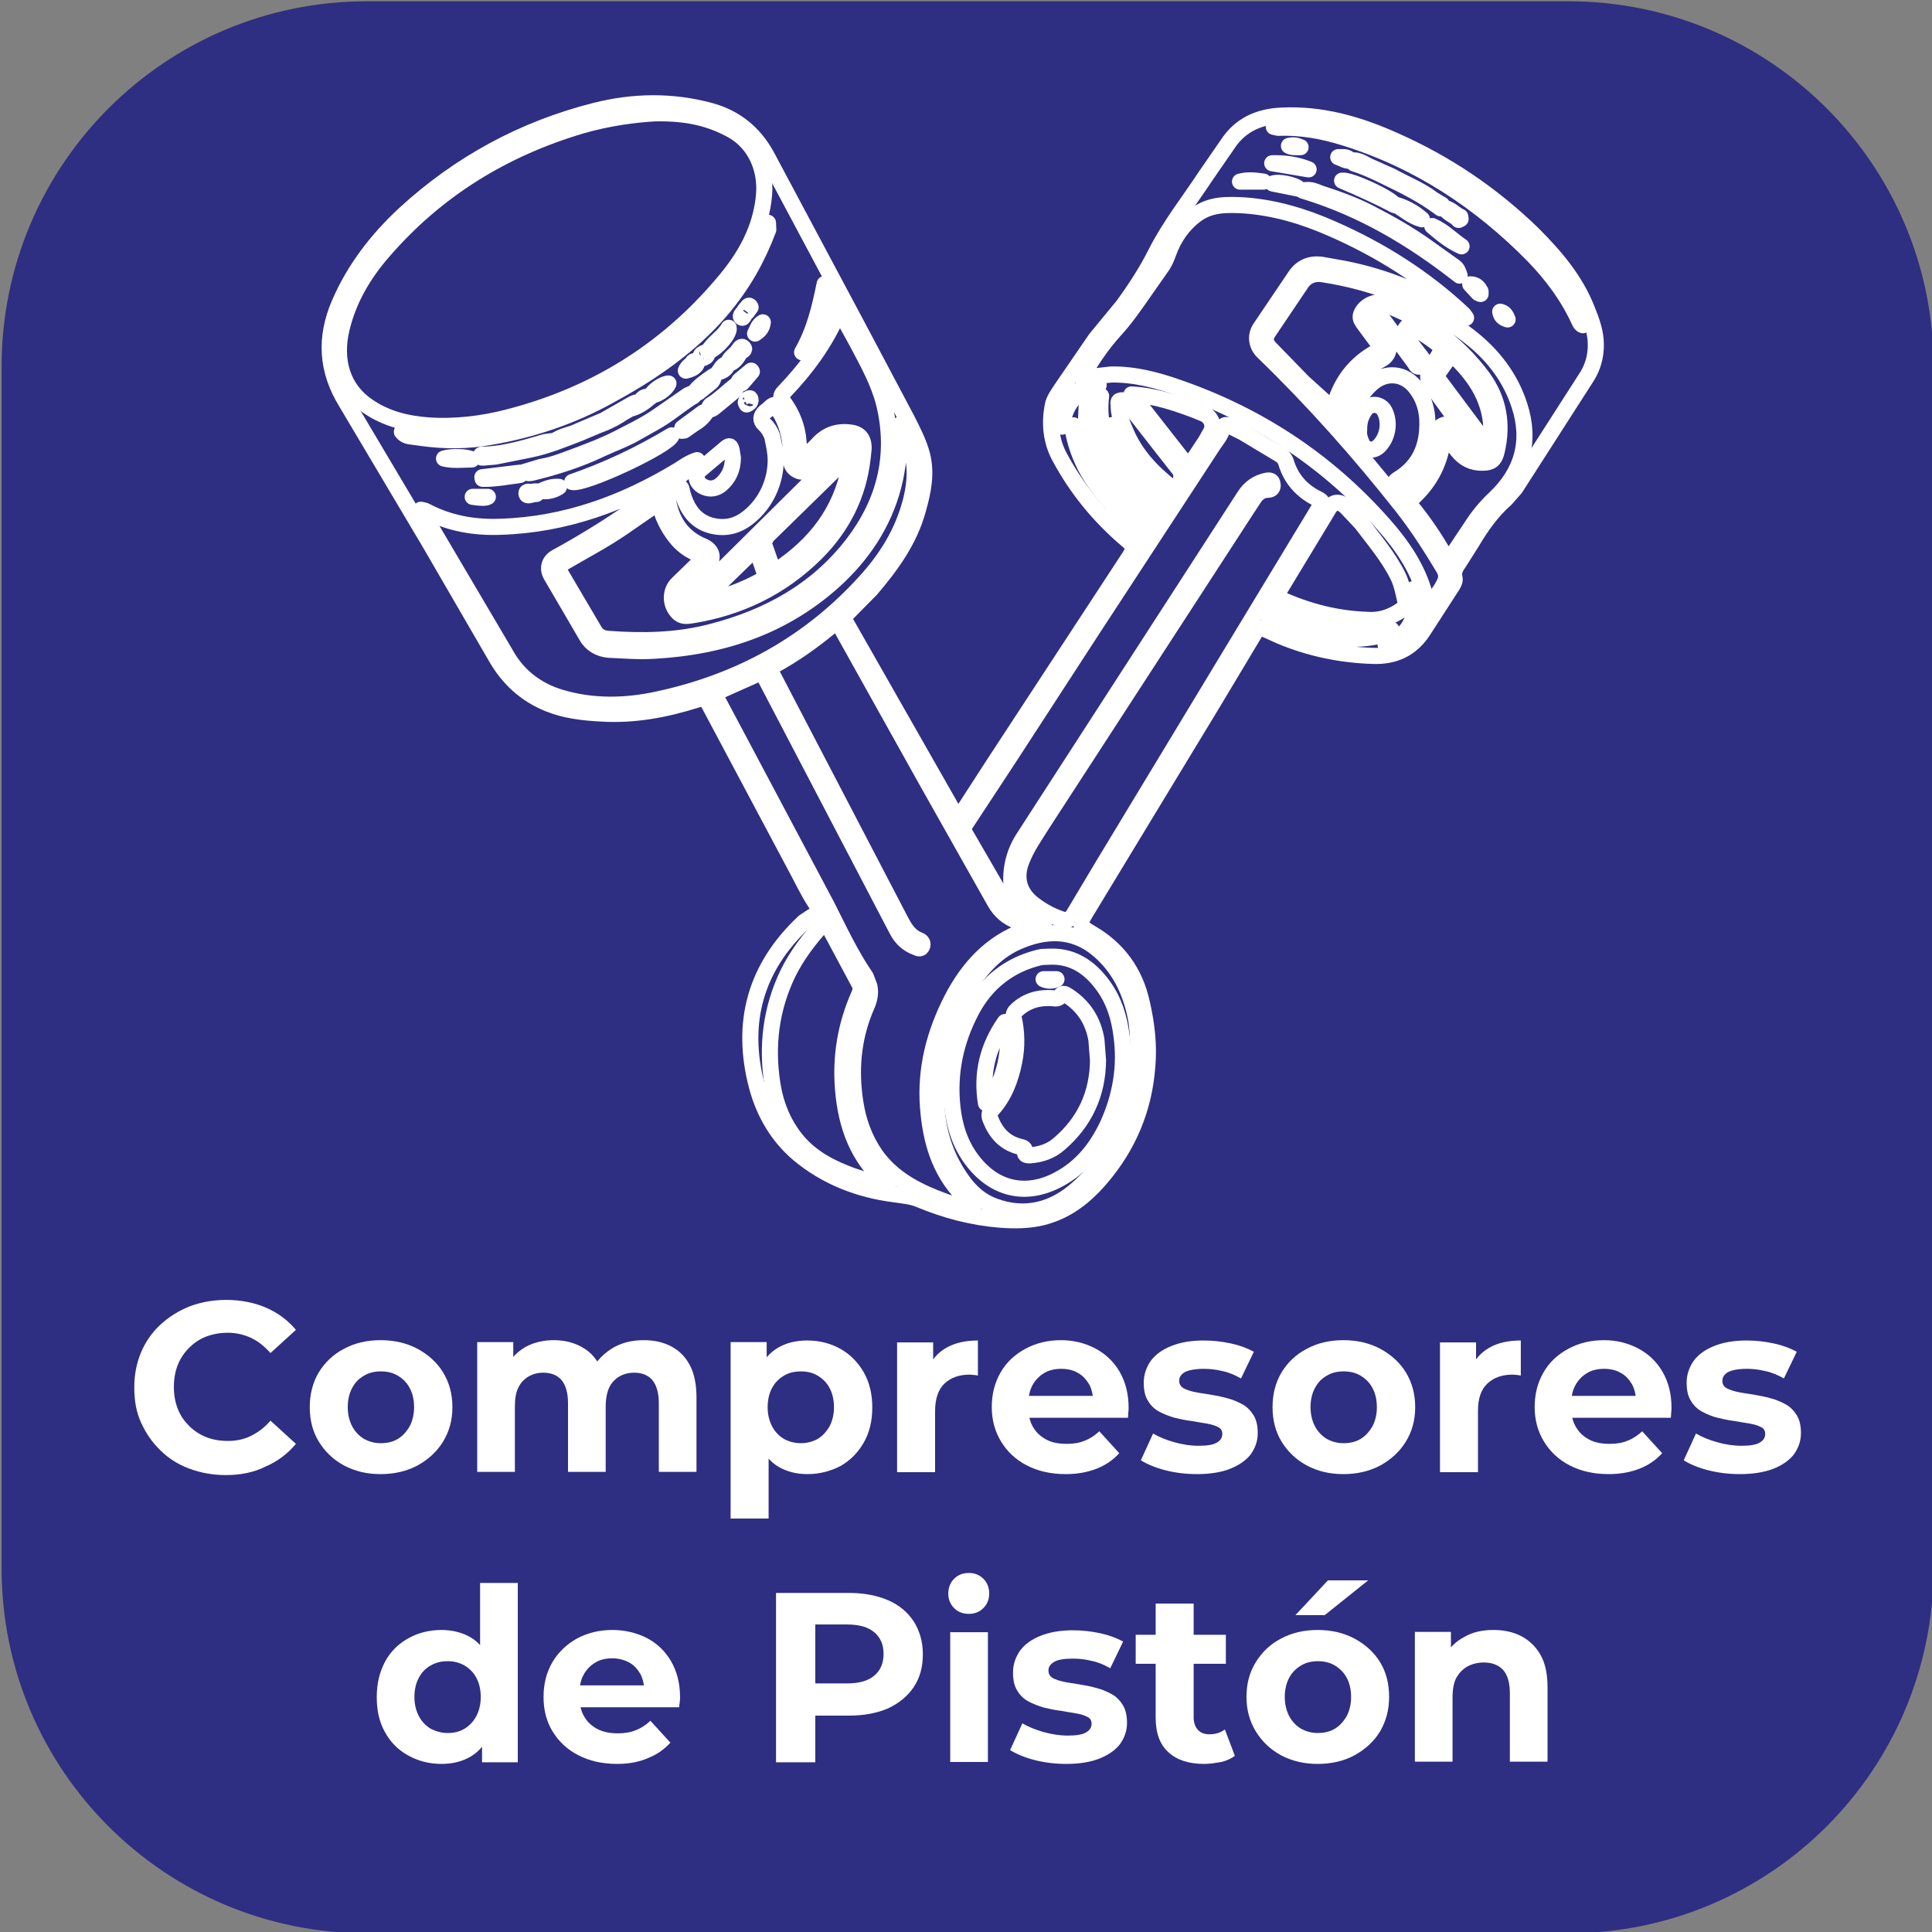 <?xml version="1.0" encoding="utf-8"?>
<!-- Generator: Adobe Illustrator 27.7.0, SVG Export Plug-In . SVG Version: 6.00 Build 0)  -->
<svg version="1.1" id="katman_1" xmlns="http://www.w3.org/2000/svg" xmlns:xlink="http://www.w3.org/1999/xlink" x="0px" y="0px"
	 viewBox="0 0 600 600" style="enable-background:new 0 0 600 600;" xml:space="preserve">
<rect x="0" y="0" width="600" height="600" fill="#808080" stroke="none"/>
<style type="text/css">
	.st0{fill:#2E2E82;}
	.st1{display:none;enable-background:new    ;}
	.st2{display:inline;fill:#FFFFFF;}
	.st3{fill:none;stroke:#FFFFFF;stroke-width:5;stroke-linecap:round;stroke-linejoin:round;stroke-miterlimit:10;}
	.st4{fill:#FFFFFF;}
</style>
<path class="st0" d="M487.1,600.4H113.9c-62.6,0-113.4-50.7-113.4-113.3V113.8C0.5,51.2,51.3,0.4,113.9,0.4h373.2
	c62.6,0,113.4,50.8,113.4,113.4V487C600.5,549.7,549.7,600.4,487.1,600.4z"/>
<g class="st1">
	<path class="st2" d="M161.9,479.2h25.7c6.1,0,11.6,1.2,16.3,3.5s8.4,5.6,11,9.9s3.9,9.2,3.9,14.9c0,5.7-1.3,10.6-3.9,14.9
		c-2.6,4.3-6.3,7.6-11,9.9c-4.7,2.3-10.2,3.5-16.3,3.5h-25.7V479.2z M187,525.1c5.7,0,10.2-1.6,13.5-4.7c3.4-3.2,5.1-7.4,5.1-12.8
		c0-5.4-1.7-9.7-5.1-12.8c-3.4-3.2-7.9-4.7-13.5-4.7h-12v35.1L187,525.1L187,525.1z"/>
	<path class="st2" d="M264.8,535.8L253.9,520h-0.6h-11.4v15.8h-13.1v-56.6h24.5c5,0,9.4,0.8,13.1,2.5s6.5,4,8.5,7.1s3,6.7,3,10.9
		c0,4.2-1,7.8-3,10.9c-2,3-4.9,5.4-8.6,7l12.7,18.2H264.8z M261.5,492.4c-2-1.7-5-2.5-9-2.5h-10.7v19.7h10.7c3.9,0,6.9-0.9,9-2.6
		c2-1.7,3.1-4.2,3.1-7.3C264.5,496.6,263.5,494.1,261.5,492.4z"/>
	<path class="st2" d="M288.2,479.2h25.7c6.1,0,11.6,1.2,16.3,3.5c4.7,2.3,8.4,5.6,11,9.9s3.9,9.2,3.9,14.9c0,5.7-1.3,10.6-3.9,14.9
		c-2.6,4.3-6.3,7.6-11,9.9c-4.7,2.3-10.2,3.5-16.3,3.5h-25.7V479.2z M313.2,525.1c5.7,0,10.2-1.6,13.5-4.7c3.4-3.2,5.1-7.4,5.1-12.8
		c0-5.4-1.7-9.7-5.1-12.8c-3.4-3.2-7.9-4.7-13.5-4.7h-12v35.1L313.2,525.1L313.2,525.1z"/>
	<path class="st2" d="M352.8,508h22.9v10.1h-22.9V508z"/>
	<path class="st2" d="M438.4,479.2v56.6h-13.1v-23.2h-25.7v23.2h-13.1v-56.6h13.1v22.3h25.7v-22.3L438.4,479.2L438.4,479.2z"/>
</g>
<g>
	<path class="st3" d="M233.1,124.3c-0.1-0.3,0-0.7-0.3-0.6c-0.7,0.1-1,0.6-1.2,1.3l0.3,0.6C232.6,125.3,233,125,233.1,124.3
		L233.1,124.3z"/>
	<path class="st3" d="M400.3,45.3c1,0.5,2.1,0.4,3.6,0.4C402.5,45.1,401.4,45,400.3,45.3z"/>
	<path class="st3" d="M465.9,96.8c0.2,1.3,0.9,2,2.3,2.4C467.7,97.9,467.2,97.1,465.9,96.8z"/>
	<path class="st3" d="M151.5,154.3h-4.7C149.3,154.7,150.9,154.7,151.5,154.3z"/>
	<path class="st3" d="M218.9,109.5c-0.6,0.2-1.3,0.5-1.4,1.4l0.5,0.4c0.8-0.2,1.5-0.5,1.7-1.3C219.8,109.6,219.4,109.6,218.9,109.5
		L218.9,109.5z"/>
	<path class="st3" d="M165.3,152.7c-0.4,0.3-1.9-0.5-1.8,0.6c0.1,1,1.4,0.3,2.2,0.2l0.9-0.1l0.5-0.5l-0.7-0.3L165.3,152.7z"/>
	<path class="st3" d="M234.5,103.6c1.2-0.8,2.2-1.7,2.4-3.5C235.4,101,235.2,102.4,234.5,103.6z"/>
	<path class="st3" d="M456.6,88.3l2.5,2.7l0.7,0.3v-0.8C459.2,89.4,458.5,88.3,456.6,88.3L456.6,88.3z"/>
	<path class="st3" d="M233.1,95.4c-0.2-0.5-0.5-0.6-0.8-0.3l-1,1.2c-0.3,0.9-1.8,1.7-1,2.3c0.6,0.5,0.9-1.3,1.7-1.7L233.1,95.4z"/>
	<path class="st3" d="M385.1,56.4h7.3C390.1,56.1,387.9,55.7,385.1,56.4z"/>
	<path class="st3" d="M213,115.1c1.3-0.3,2.3-0.7,3.1-1.6c0.3-0.3,0.4-0.9,0-1.2c-0.4-0.3-0.9-0.1-1,0.3
		C214.5,113.4,213.5,113.8,213,115.1L213,115.1z"/>
	<path class="st3" d="M233.3,115.1l-3.6,3c-0.3,0.3-0.4,0.5-0.2,0.9h0.9l3.1-3.6"/>
	<path class="st3" d="M173.6,151.2c-2-0.2-3.8,0.5-5.6,1.3C170,152.7,171.8,152.4,173.6,151.2z"/>
	<path class="st3" d="M448.7,64.6c0.9,1.8,3,2.2,4.3,3.7l0.6-0.3l-0.1-0.7C451.8,66.6,450.7,65,448.7,64.6z"/>
	<path class="st3" d="M137.9,142.4c2.9,0.7,5.7,0.3,8.6,0.3C145.2,141.8,139.9,141.7,137.9,142.4z"/>
	<path class="st3" d="M403.3,58.6c-1.1-1.2-6.3-2.3-8-1.6L403.3,58.6z"/>
	<path class="st3" d="M202.2,122.8c1.8,0,4.7-2,5.4-3.7C206.1,119.1,202.8,121.3,202.2,122.8z"/>
	<path class="st3" d="M406.4,52.6c-3.7-1.5-7.4-2-11.3-1.9L406.4,52.6z"/>
	<path class="st3" d="M433.5,63.6c2.7,1.5,5,3.7,8.1,4.5C439.2,66,436.6,64.5,433.5,63.6z"/>
	<path class="st3" d="M444.8,70.2c2.8,2.4,5.7,4.8,9.1,6.3C450.9,74.5,448.3,71.7,444.8,70.2z"/>
	<path class="st3" d="M161.5,147.5l-0.1-0.7l-11.6,1.4l0.1,0.5C153.8,148.8,157.7,148,161.5,147.5L161.5,147.5z"/>
	<path class="st3" d="M219.9,109.2c2.9-1.1,6.8-5.7,6.4-7.4C224.6,104.8,221.5,106.3,219.9,109.2z"/>
	<path class="st3" d="M219.4,127.9l-1,0.2l-6.5,4.8l-0.2,0.9l0.8-0.1l2.7-1.9C216.9,130.8,218.3,129.7,219.4,127.9L219.4,127.9z"/>
	<path class="st3" d="M229,119.3c-2.9,2.1-5.3,4.7-8.3,6.5c-0.3,0.3-0.7,0.9-0.3,1.2s0.9-0.1,1.2-0.3l5.7-4.7
		C228.1,121.3,228.8,120.5,229,119.3z"/>
	<path class="st3" d="M433.1,63.7c-1-2.1-13.8-8-16.3-7.6C422.4,58.5,427.6,60.8,433.1,63.7z"/>
	<path class="st3" d="M329.8,132.5c0.9-7,4.4-11.4,11.4-12.9c-4.1,0.5-7.9,1.6-10.4,5.1C329.2,127.1,328.4,129.7,329.8,132.5z"/>
	<path class="st3" d="M438.8,183c1.8,8-0.5,13.9-8.5,17.2C439.4,199.1,442.6,191.5,438.8,183z"/>
	<path class="st3" d="M177.7,149.7c3.8,0.9,30.1-11.4,30.9-14.5C198.8,141.1,188.4,146,177.7,149.7z"/>
	<path class="st3" d="M345,132.7l0.2,0.9c1.6,3.7,3,7.5,5.6,10.8c3.1,3.9,6.5,7.6,10.4,10.7c0.5,0.4,1,0.8,1.5,0.2
		c0.5-0.6,0.4-1.1-0.2-1.7l-1.2-1c-4.2-3-7.7-6.7-10.6-11c-1.8-2.8-3.4-5.7-4.6-8.8c-0.1-0.3-0.2-0.9-0.7-0.8L345,132.7z"/>
	<path class="st3" d="M249.1,109.4c3.9-4.3,7.7-8.8,8.3-15c0.2-2.2,0-4.2-1.3-6.2C254.6,95.6,252.9,102.8,249.1,109.4L249.1,109.4z"
		/>
	<path class="st3" d="M404.6,59.2c18.3,5.5,33.9,14.8,48.7,26.4c-0.4-1.2-0.7-2.1-1.5-2.7l-8.4-6c-5.7-4.1-11.7-7.5-17.9-10.7
		c-4.8-2.5-9.8-4.3-15-6C408.8,59.7,407.2,58.5,404.6,59.2z"/>
	<path class="st3" d="M202,123.3c-1.5-0.3-2.2,0.1-2.7,0.8c-0.3,0.3-0.3,0.8-1,0.8c-1.1,0-2.1,0.7-3,1.2l-7.7,4.4l-7.8,3.3
		c-2.5,1.3-5.5,1.5-7.7,3.3l-0.7-0.1l-2.2,0.3c-6.2,1.8-12.3,3.7-18.9,3.9c-0.3,0-1-0.2-1,0.4c0,0.7,0.6,0.5,1,0.5l3.5-0.3l11-2.2
		c5.2-1.1,10.1-3.1,15-5l5.7-2.4c2.8-1,5.5-2.3,7.8-3.9l2.3-1.3C198,126.4,199.9,125.1,202,123.3z"/>
	<path class="st3" d="M227.6,142.2l-0.4-2.5c-0.3-1-0.5-1.6-1.7-0.6l-7.7,6.5c-2.6,2-1.4,4.7,1,5.7c1.9,0.8,3.7,0.4,5.2-0.9
		C226.3,148.4,227.6,145.7,227.6,142.2L227.6,142.2z"/>
	<path class="st3" d="M333.4,132.1l-0.2,0.9l0.1,1.2c1,5,2.9,9.7,5.7,14.1c4.1,6.3,9.5,11.6,14.7,16.9c0.5,0.5,1,1.6,1.9,0.5
		c0.8-0.9,1-1.7,0.2-2.6l-1.7-1.7c-7.9-7.2-14.6-15.3-19-25.3L333.4,132.1z"/>
	<path class="st3" d="M422.1,133.6c-0.2,1.3,0.2,2.7,0.8,4c1,2.3,3.5,2.7,5.3,1c2.8-2.7,3.6-7.4,1.8-10.9c-1.2-2.3-4.3-2.7-5.9-0.6
		C422.7,128.9,422,131.1,422.1,133.6z"/>
	<path class="st3" d="M419.1,198.4c5.4,0,9-0.6,12.3-2c0.3-0.2,1-0.2,0.8-0.7s-0.7-0.3-1-0.2c-2.4,0.9-5,0.9-7.6,0.7
		c-9.1-0.7-17.9-3-26.3-6.8l-2.2-0.7c-1-0.2-1.4,0.5-1.7,1.4c-0.4,1,0.5,1,1,1.3l6.8,2.7C407.6,196.2,414,198.1,419.1,198.4
		L419.1,198.4z"/>
	<path class="st3" d="M218,186.5l0.8,0.1c6.5-1.1,12.5-3.5,18.3-6.7c0.5-0.3,0.8-0.8,0.6-1.3l-2.9-8.4L218,186.5z"/>
	<path class="st3" d="M341.9,123.4c0,0,0.4-0.6-0.5-0.7c-1.6-0.1-3.6,1.3-3.9,2.7l-0.2,4.5c0.8,5.1,3,9.6,5.8,14
		c3.9,6.1,9,11.1,14,16.1c1.2,1.2,2,1,2.6-0.5c0.3-0.9,0.1-1.7-0.6-2.3l-3.9-3.5C347,145.4,340.6,136.4,341.9,123.4L341.9,123.4z"/>
	<path class="st3" d="M347.4,126.2c0.1,3,1.2,5.6,2.3,8.1c3,7,8,12.3,14,17l1,0.3c1.9-0.8,2.9-4,1.6-5.7l-6.2-7.9l-9.6-12.3
		c-0.7-0.9-1.6-1.7-2.6-1.3C347,124.5,347.5,125.7,347.4,126.2L347.4,126.2z"/>
	<path class="st3" d="M463.2,134.2c0-9.5-4.6-16.8-11.1-23.1c-0.8-0.8-1.7-0.7-2.3,0.2l-3.1,4.4c-0.5,0.8-0.3,1.7,0.3,2.6l11.2,15
		c0.8,1.1,1.9,1.8,3.2,2.3C462.6,135.9,463.2,135.5,463.2,134.2L463.2,134.2z"/>
	<path class="st3" d="M395.6,39.4l1.4,0.3c7.1-0.3,14,1,20.7,3.1c22.7,7.1,41.9,19.7,58.5,36.6c5.8,6,10.8,12.7,14.3,20.4
		c0.3,0.5,0.4,1,1.1,1.2l-0.3-2c-2.8-6.2-5.9-12.1-10.4-17.1c-12.7-14.4-27.7-25.8-45.2-33.9c-11.9-5.6-24.2-10.1-37.7-9.3
		C397.1,38.7,396.3,38.6,395.6,39.4L395.6,39.4z"/>
	<path class="st3" d="M351.4,122.5l17.7,22.6l5.3-8l1.7-3c1-2.1,0.1-4.4-2-5.5l-2.9-1.2C365,125.1,358.7,122.9,351.4,122.5z"/>
	<path class="st3" d="M238.5,69.2c-1,2.8-1.5,5.5-3,7.6c-2.3,3.3-3.8,7-6.4,10.3c-5.3,6.4-10.8,12.8-17.3,18.1
		c-19.1,15.6-40.7,25.9-65.4,29.4c-5,0.7-10.2,0.9-15.3,0.3l-6.3-0.8c0.8,1,1.7,1.3,2.4,1.4l3.7,0.5c7.1,1,14.3,1,21.3-0.3
		c13-2.2,25.5-6.4,37-12.8c17.5-9.5,33.1-21,43.4-38.8c2.4-4.2,4.3-8.3,6-12.8L238.5,69.2z"/>
	<path class="st3" d="M237.1,168.5l3,8.6c0.3,1,1,0.1,1.4-0.2c11.6-7.7,19.6-17.9,22.3-31.8c0.1-0.6,1-1.5-0.1-2
		c-0.9-0.4-1.6,0-2.2,0.6l-23.3,22.8L237.1,168.5z"/>
	<path class="st3" d="M419.3,133.2c0.4-5.6,2.5-10.2,6.5-13.9c4.4-4.1,10.5-3.6,14.1,1.4c2.9,3.9,3.7,8.3,3.3,13.1
		c-0.5,6.6-3.4,11.6-9,15c-1.3,0.8-1.1,1.3-0.3,2.2l0.7,0.8c1.5,1.7,2,1.7,3.5,0.2c2-2,3.4-4.3,4.8-6.9c1.7-3.3,2.8-6.9,3.4-10.5
		c0.3-1.4,1-2.3,2.3-2.7s2,0.5,2.7,1.4l3.6,4.8c1.5,2.6,3.8,2.8,6.3,2.9c1.4,0.1,1.1-1.3,1.4-2.1c0.3-1-0.7-0.6-1.2-0.6
		c-2.5-0.4-4.6-1.7-6-3.7l-10.9-15c-1.1-1.5-1.3-3-0.4-4.7l3.1-5.2c0.5-0.8,1-1.7,0.1-2.3c-2.9-2.3-5.8-4.3-9.2-5.9
		c-0.8-0.3-1.2-0.1-1.6,0.6c-0.5,1-0.4,1.9,0.3,2.9l4.7,6.1c0.7,0.9,1,1.7-0.2,2.5c-1.2,0.8-1.5-0.3-2-1l-10.6-14.4
		c-0.6-0.8-1.2-1.6-2.3-0.8c-1,0.7-1,1.6-0.2,2.5l4.1,5.4c1.7,2.3,1.1,5-1.3,6.3c-6.6,3.7-10.6,9.3-12.2,16.7
		C416.4,130.4,417.1,131.8,419.3,133.2L419.3,133.2z"/>
	<path class="st3" d="M240.9,142.9c0,6.8-3.1,13.4-8.3,17.6c-3.4,2.8-7.1,3.8-11.4,2.8c-5.1-1.2-7.7-5-9.1-9.6
		c-0.3-0.8-0.3-1.9-0.7-2.3c-0.9-0.5-1.3,0.9-2.1,1.1c-1.8,0.6-2.1,2-1.7,3.7c1.3,6.3,4.7,10.9,10.7,13.4c3,1.3,3.6,3.8,1.3,6.3
		l-6.3,6.2c-2,1.7-2.2,3-1.1,5.2c0.6,1.3,1.1,1.5,2.2,0.3l8.8-9.6l31.7-31.4c2.8-2.7,5-6.4,9.5-6.9c0.7-0.1,0.6-0.9,0.5-1.5
		s-0.4-1-1-0.9h-3.8c-1.1,0.1-2.1,0.5-2.6,1.5c-1.7,2.7-4.5,4.3-6.6,6.7c-0.8,0.8-1.8,1.3-3,0.7c-1.3-0.6-2.1-1.5-2.2-2.9l-0.1-3.5
		c-0.2-4.4-1.3-8.6-3.7-12.3c-1.4-2.2-1.4-2.2-3.3-0.4l-1,0.8c-1.4,1.3-1.6,2.6-0.2,3.9c1.1,1,1.9,2.3,2.4,3.7
		C240.3,137.9,240.9,140.4,240.9,142.9L240.9,142.9z"/>
	<path class="st3" d="M424.6,192.5c3.8,0.3,7.3-0.8,10.5-3c1.1-0.8,1.6-1.7,1.3-3c-0.6-2.6-1.1-5.3-2.3-7.7c-3-6-7.3-11-11.3-16.3
		l-4.8-5.1c-2.1-1.9-4.1-1.7-5.5,0.8l-1.8,3l-13.5,22.3c-0.6,1-1.1,1.8,0.4,2.5C406.2,189.9,415.3,192.2,424.6,192.5z"/>
	<path class="st3" d="M353.4,325.4c0.1-3.2-0.1-6.4-0.7-9.6c-1.7-8.3-5.3-15.6-11.8-21c-7.7-6.4-16.4-6.1-25.1-2.2
		c-7.1,3.2-11.8,9-15.9,15.4c-6.9,10.5-9.6,22.1-9.1,34.5c0.3,9,3,17.3,8.4,24.6c2.5,3.4,5.7,6.1,9.6,7.5c9.7,3.6,18.6,1.1,26-5.6
		C347.5,357.7,353.4,342.7,353.4,325.4z"/>
	<path class="st3" d="M275.7,368l-0.5-0.7c-8.9-7.7-12.5-17.8-13.4-29.2c-0.8-10,0.8-19.7,4.9-29c0.5-1.1,0.8-2.3,0.2-3.5l-9.8-18.3
		c-0.5-1-1-0.9-1.6-0.3c-4.2,4.7-8,9.6-10.8,15.3c-5.3,11-6.7,22.6-4.8,34.5c1.1,6.8,3.7,13,8.3,18.2c4.5,5,10.3,7.9,16.6,10.2
		C268.2,366.4,271.8,367.3,275.7,368L275.7,368z"/>
	<path class="st3" d="M414.1,127.2C414,127.4,414.1,127.3,414.1,127.2c1.9-8.1,6.4-14.2,13.7-18.1c1.2-0.7,1-1.6,0.3-2.4l-4.6-6.2
		c-0.5-0.7-1.1-1.5-0.9-2.5c0.6-2.6,4.2-4.7,6.6-3.8c12.7,4.6,23.3,12.2,31.3,23c5,6.9,6.3,14.6,4.3,23c-0.6,2.6-1.7,3.5-4.3,3.5
		c-3.2,0.1-5.8-1.2-7.8-3.7l-3.2-4.1l-0.9-0.4l-0.3,0.8l-0.3,1.2c-1.1,7-4.4,12.8-9.6,17.4c-0.9,0.8-1,1.3-0.3,2.2
		c4.1,5,7.7,10.3,10.9,16c0.7,1.1,1,1,1.6,0l6.2-9.3c2.1-3.3,4.5-6.3,7.4-9c8.5-8,11.3-17.7,7.7-28.8c-2.8-8.8-8.4-16-15.7-21.6
		c-13.3-10.5-28.6-16.6-45.2-19.2c-3-0.5-5.5,0.5-7.1,3.1l-9.9,14.7c-1.3,1.9-1.2,3.3,0.3,5l10.4,10.7L414.1,127.2z"/>
	<path class="st3" d="M204.4,156.2l-11,7.6c-5.8,4-12,7.2-18.1,10.8c-1.8,1-2.2,1.7-1.3,3.3l10.6,18c1,1.7,2.5,2.4,4.3,2.5
		c10.7,0.8,21.3,0.6,31.8-2.1c17.6-4.5,33-12.8,44.3-27.6c9.8-12.9,13.4-27.3,9.6-43.2c-1.7-6.8-5.1-12.8-8.3-18.9l-5.5-10"/>
	<path class="st3" d="M260.4,97c-4,9.4-10,17.5-17,24.8c-1,1-1,1.9-0.1,3c2.7,3.7,4.4,7.8,4.7,12.5c0.1,1.8,0.1,3.8,0.8,5.7l4.9-4.7
		c2.7-3.2,6.1-4.5,10.2-4c3,0.3,4.4,2,4.3,5.1l-0.3,2.8c-1.3,11.6-6.3,21.4-14.5,29.6c-10.7,10.6-23.6,16.9-38.5,19.3
		c-1.3,0.2-2.7,0.4-3.8-0.4c-3-2.3-3.3-7-0.6-9.5l6.5-6.3c1.7-1.7,1.6-2.2-0.5-3c-2.7-1.1-4.9-2.8-6.7-5.1c-2.4-3-4.1-6.5-5.1-10.5"
		/>
	<path class="st3" d="M130.7,158.3l2.1,3.7l24.3,41.2c3.7,6.7,9.6,11.2,16.9,13.4c10,3,20.2,2.8,30.3,0.6
		c25.2-5.4,46.8-17.2,64.2-36.3c6.8-7.4,11.9-15.6,14.4-25.4c2.1-8.3,1.6-16.3-3.7-23.5l-0.2,1.6c0.6,5,0,10.1-1,15
		c-2.6,12-8.8,22.1-17.6,30.5c-16.1,15.2-35.6,21.8-57.3,23c-4.6,0.3-9.3-0.1-13.9-0.3c-3-0.2-5.6-1.7-7-4.2l-11.1-19
		c-1.2-2.2-0.5-4.4,1.7-5.6c15.1-8.2,29.2-18,42.7-28.6l1-1.5c-2.2,0.7-3.9,1.9-5.6,3c-17.1,10.4-35.4,17.1-55.6,17.7
		c-8.2,0.3-16-1.1-23.3-5L130.7,158.3z"/>
	<path class="st3" d="M443.3,188.3c2.3-2.5,4.3-4.9,5.5-7.7c0.6-1.4,0.3-2.9-0.5-4.2c-3.9-6.5-8-12.9-12.7-18.9
		c-13.4-17-27.7-33.1-43.3-48.2c-2.1-2-2.5-5-1-7.3l11-16.3c1.9-2.8,4.7-3.9,8-3.5l7.3,1.3c13,2.6,25,7.5,36,14.9
		c0.6,0.3,1.1,0.6,1.7,0.3l-0.8-1.1c-12-11.3-25.8-20-40.9-26.6c-8.6-3.8-17.6-6.5-27-7.2c-5.4-0.3-10.7-0.5-15.3,3
		c-4,3-6.7,7-8.4,11.6c-0.6,1.7-1.3,3.4-2.4,4.8l-4.9,7c-3,4.3-6,8.7-9.6,12.6c-3.5,3.9-6.5,8.2-9.1,12.7l-0.8,1.8l9-1
		c7.2-0.1,14.1,1.7,20.9,4.1c25.9,9,47.9,23.8,65.7,44.8C437.3,172,441.7,179.2,443.3,188.3L443.3,188.3z"/>
	<path class="st3" d="M203.5,35.2c-6.1,0.3-14.6,1.4-22.9,3.8c-24.3,7.2-45,19.9-61.6,39.1c-6.1,7-10.7,14.8-12.9,23.9
		c-2.4,10,0.3,18.9,8.2,24.2c5.5,3.8,11.9,5.4,18.5,5.9c8.4,0.6,16.9-0.4,25-2.5c26.5-6.8,48.8-20.5,66.5-41.4
		c6.9-8,12.1-16.9,13-27.9c0.6-8-2.8-15.7-9.7-19.7C220.8,36.8,213.6,35,203.5,35.2L203.5,35.2z"/>
	<path class="st3" d="M324.2,286.9l-3.8-2.3c-3.7-2.3-5.9-5.7-6.3-10.1c-0.3-5.2,1-10.1,3.9-14.5l68.6-106.1c1.6-2.4,3.8-4,6.7-4.6
		c1-0.2,1.8-0.1,1.9,1.1c0.2,1-0.3,1.7-1.4,1.7c-1.9,0-3.3,1-4.3,2.5l-2.3,3.5l-63.5,97.8c-2.3,3.7-4.8,7.2-6.4,11.3
		c-2.2,5.5-0.8,10.3,3.9,13.8c2.5,1.9,5.3,3.4,8.2,4.4c1.9,0.7,3,0.3,4.1-1.5l9.2-15.4l44.2-73.1l22.7-37.5c1.3-2.2,1.2-2.2-1-3.3
		c-4.4-2.3-7.6-5.9-9.1-10.7c-0.3-1.2-1-2.1-2-2.7l-11.5-6.9l-4.2-2.1c-1-0.4-1.8-0.3-2.1,0.8c-0.5,2-1.8,3.5-2.9,5.1l-37.6,57.5
		l-25.6,39.4L300,255.7c-0.8,1.2-1,2-0.2,3.3l10.6,18.3c1.6,2.8,3.5,5.2,6.6,6.3c1,0.3,1,1.1,0.7,2c-0.3,0.9-1,0.8-1.7,0.5
		c-3.1-1.1-5.4-3.1-7-5.9l-21.2-37.6l-26.4-47.3c-1.3-2.3-1.5-2.3-3.6-0.6c-5.5,4.5-11.2,8.6-17.5,12c-1.2,0.6-1.3,1.1-0.7,2.3
		l40.1,76.9c1.4,2.7,2.9,5,5.8,6.1c0.8,0.3,1.2,1,0.9,1.8c-0.4,1-1.1,0.8-1.9,0.4c-2.7-1-4.6-2.8-5.9-5.3l-27.6-52.8l-13.8-26.4
		c-0.6-1.1-1.2-0.9-1.9-0.4l-11.4,5.1c-1.8,0.7-2,1.2-1.1,2.9l6.7,12.6l27.3,51.4c3.8,7.5,7.3,15.1,12.1,22.1l1.1,2.9
		c0.6,2.7-0.3,5-1.4,7.4c-3.7,9.2-4.5,18.7-3,28.5c0.9,5.9,2.8,11.3,6.2,16.3c4.6,6.6,11.2,10.5,18.4,13.4c3.6,1.4,7.1,2.8,11,3.1
		l1-0.2c0.3-0.4-0.2-0.8-0.4-1l-2.8-2.6c-7.4-7.7-10-17.1-10.8-27.4c-0.9-11.9,2-23,7.4-33.5c5-9.7,12.1-17.5,22.6-21.3L324.2,286.9
		z"/>
	<path class="st3" d="M215.6,121.9l-1.9,0.8l-9.8,6.8c-3.8,2.6-7.9,4.5-11.9,6.6c-4.9,2.5-10.1,4.4-15.2,6.3
		c-2.9,1.1-5.7,2.1-8.8,2.6l-5,1.5c0.9,0.6,1.6,0.5,2.3,0.3c7.4-1.8,14.6-4.1,21.5-7.4c3.6-1.7,7.4-3,10.8-5l5.5-3.1
		c4.2-2.3,7.7-5.4,11.6-7.9C215.3,123.2,215.9,122.7,215.6,121.9c0.5,0.3,1.2,0.2,1.6-0.3l3.5-2.8c0.4-0.3,0.9-0.9,0.9-2
		C219.2,118.4,217.1,119.9,215.6,121.9L215.6,121.9z"/>
	<path class="st3" d="M419.4,49.9c-1-1.5-2.4-1-3.8-1.1C416.9,49.2,418,50.1,419.4,49.9l1.2,0.9c3.3,1,6.4,2.5,9.5,4
		c5.8,2.8,11.7,5.7,16.9,9.6c0.3,0.2,0.5,0.6,0.8,0.1c0.3-0.4,0.2-1-0.3-1.1l-2.5-1.5c-3.9-3-8.6-4.8-12.9-7.2l-7.2-3.2
		C423.3,50.7,421.5,49.4,419.4,49.9L419.4,49.9z"/>
	<path class="st3" d="M226,113.1c1.8-0.4,2.9-1.9,3.7-3.4c0.3-0.7,2.1-0.9,1.1-1.8c-0.7-0.7-1.4,0.8-1.8,1.3
		C228,110.4,226.3,111.3,226,113.1c-1.5,0-1.9,1.2-2.9,2.5C224.8,115.1,225.6,114.4,226,113.1L226,113.1z"/>
	<path class="st3" d="M297.6,254.3l11-17l42.1-64.3c1.7-2.7,1.7-3.3-0.8-5.4c-8.6-7.3-15.6-15.9-20.9-25.8
		c-2.6-4.9-3.1-10.2-2.1-15.6c0.3-2,1.6-3.7,2.7-5.4l10.7-15.6l8.4-10.2c3.8-5.2,7.4-10.7,10.3-16.5c4.3-8.5,10.2-15.9,15.4-23.8
		l6.7-9.7c4-6.2,9.8-8.8,17-9.1c12.3-0.6,23.8,2.7,34.9,7.7c16.1,7.1,30.3,16.7,42.9,28.9c7,7,13.3,14.3,17,23.7
		c1.4,3.5,2.7,7,2.7,10.9c0,3.6-0.9,6.9-2.8,9.9l-22.2,34.6l-2.9,3.3c-4.3,3.8-7.6,8.4-10.5,13.3l-3.6,5.7c-1,1.7-2.5,3.1-1.9,5.5
		c0.3,1-0.4,2.1-1,3l-8.8,13.6c-3.7,5.6-8.9,7.9-15.4,7.7c-10.1-0.3-19.7-2.3-29-6.2l-3.3-1.5c-3-1.4-3.5-1.3-5.2,1.7l-12.4,20.7
		l-39.6,65.3c-2,3.3-1.7,4,1.7,6c8.5,4.9,13.8,12.2,15.9,21.7c1.5,6.5,2.3,13.1,1.7,19.8c-1,13.2-5.9,24.8-14.5,34.8
		c-4.9,5.7-10.5,10.1-17.9,12c-4.3,1.1-8.7,1.1-13.1,0.8c-8.8-0.7-17.2-2.9-25.3-6.3c-2.4-1-5-1.2-7.7-1.6
		c-11.1-1.4-21.3-5.4-29.8-12.5c-6.4-5.4-10.7-12.7-12.9-20.9c-5.3-19.9-0.5-37.1,14.6-51.2l2.4-1.6c2.2-1,2.5-2.2,1.2-4.2
		c-2.5-3.8-4.4-8-6.6-12l-26.3-49.4c-1.2-2.3-1.8-2.5-4.3-1.7c-9.6,3-19.2,4.8-29.2,4.2c-5.7-0.3-11.3-0.9-16.7-3.1
		c-7-2.9-12.3-7.7-16.1-14.3l-20.6-35.5l-25.9-43.6c-6.2-10-6.8-20.1-2.2-30.8c4.7-10.9,11.7-19.9,20.3-27.9
		c17-15.6,36.7-26.3,59.1-32c11.9-3,23.8-3.2,35.7,0c7.8,2.1,13.6,6.8,17.5,13.8l28.7,53.8l15,28.3c1.8,3.6,3.7,7.2,4.7,11.1
		c1.4,5.7,0.3,11.2-1.3,16.8c-2.6,9.6-8.3,17.4-14.6,24.8l-7.6,7.7c-0.8,0.7-1,1.3-0.4,2.3l34.4,60.4L297.6,254.3z"/>
	<path class="st3" d="M324.1,304.1c1.3,0.6,2.7,0.6,4,0H324.1z"/>
	<path class="st3" d="M312.1,317.4c-5.4,7.7-7.4,16-5.9,25.2C311.5,338,314.8,324.3,312.1,317.4z"/>
	<path class="st3" d="M341,329.3l-0.5-6.4c-1-5.8-3.8-10.3-8.8-13.6c-0.7-0.5-1.7-1.1-2.3-0.1c-0.7,1.1-1.6,0.9-2.5,0.8
		c-4.2-0.3-7.9,0.7-11.1,3.6c-0.8,0.7-1.1,1.4-1,2.4c1,4.5,1.1,9,0.2,13.6c-1.1,5.5-3,10.7-6.9,15c-0.9,0.9-1,1.8-0.5,3
		c1.7,4.3,4.4,7.3,9,8.5c0.7,0.2,1.7,0.2,1.7,1.4c-0.2,1.4,0.8,1.3,1.7,1.3c3.4-0.3,6.4-1.3,9-3.6
		C336.9,348.4,340.9,339.7,341,329.3L341,329.3z"/>
	<path class="st3" d="M326.3,297.1c7.1-0.2,12.3,3.5,16.3,9c3.4,4.7,5,9.9,5.7,15.6c1.3,9.6-0.3,18.8-4.3,27.6
		c-3.4,7.2-8.1,13.2-15.3,17c-10.1,5.4-19.9,3.1-26.8-6c-3.7-4.9-5.4-10.3-6.1-16.3c-1.2-10.8,1-20.9,6-30.3
		c4.5-8.4,11.5-14,20.8-16.3l0.9-0.2L326.3,297.1z"/>
</g>
<g>
	<g>
		<path class="st4" d="M70.1,458.1c-4,0-7.8-0.7-11.3-2c-3.5-1.3-6.5-3.2-9-5.7c-2.5-2.4-4.5-5.3-6-8.6s-2.1-6.9-2.1-10.9
			c0-3.9,0.7-7.6,2.1-10.9s3.4-6.2,6-8.6c2.6-2.4,5.6-4.3,9.1-5.7c3.5-1.3,7.2-2,11.3-2c4.5,0,8.7,0.8,12.4,2.4
			c3.7,1.6,6.8,3.9,9.3,6.9l-7.9,7.2c-1.8-2-3.7-3.6-6-4.7c-2.2-1-4.6-1.6-7.2-1.6c-2.5,0-4.7,0.4-6.8,1.2c-2.1,0.8-3.8,2-5.3,3.5
			s-2.7,3.3-3.5,5.3c-0.8,2.1-1.2,4.3-1.2,6.8c0,2.5,0.4,4.8,1.2,6.8c0.8,2.1,2,3.8,3.5,5.3s3.3,2.7,5.3,3.5c2,0.8,4.3,1.2,6.8,1.2
			c2.6,0,5-0.5,7.2-1.6c2.2-1.1,4.2-2.6,6-4.7l7.9,7.2c-2.5,3-5.6,5.4-9.3,7C78.8,457.3,74.7,458.1,70.1,458.1z"/>
		<path class="st4" d="M118.2,457.8c-4.3,0-8-0.9-11.4-2.7c-3.3-1.8-5.9-4.3-7.8-7.4c-1.9-3.1-2.8-6.7-2.8-10.7
			c0-4,0.9-7.6,2.8-10.8c1.9-3.1,4.5-5.6,7.8-7.3c3.3-1.8,7.1-2.7,11.4-2.7c4.3,0,8.1,0.9,11.5,2.7c3.3,1.8,6,4.2,7.9,7.3
			c1.9,3.1,2.9,6.7,2.9,10.8s-1,7.6-2.9,10.7c-1.9,3.1-4.5,5.5-7.9,7.4C126.3,456.9,122.5,457.8,118.2,457.8z M118.2,448.2
			c2,0,3.8-0.4,5.3-1.3c1.5-0.9,2.7-2.2,3.7-3.9c0.9-1.7,1.4-3.7,1.4-6c0-2.3-0.5-4.4-1.4-6c-0.9-1.7-2.2-2.9-3.7-3.8
			c-1.5-0.9-3.3-1.3-5.2-1.3c-2,0-3.7,0.4-5.2,1.3c-1.6,0.9-2.8,2.1-3.7,3.8c-0.9,1.6-1.4,3.7-1.4,6c0,2.3,0.5,4.3,1.4,6
			c0.9,1.7,2.2,3,3.7,3.9C114.6,447.7,116.3,448.2,118.2,448.2z"/>
		<path class="st4" d="M199.9,416.2c3.2,0,6,0.6,8.5,1.9c2.5,1.3,4.4,3.2,5.8,5.8c1.4,2.6,2.1,6,2.1,10.1v23.1h-11.7v-21.3
			c0-3.2-0.7-5.6-2-7.2c-1.3-1.5-3.2-2.3-5.6-2.3c-1.8,0-3.3,0.4-4.7,1.2c-1.3,0.8-2.4,1.9-3.1,3.4c-0.7,1.5-1.1,3.5-1.1,6v20.2
			h-11.7v-21.3c0-3.2-0.7-5.6-2-7.2c-1.3-1.5-3.2-2.3-5.7-2.3c-1.7,0-3.2,0.4-4.6,1.2c-1.3,0.8-2.4,1.9-3.1,3.4
			c-0.8,1.5-1.1,3.5-1.1,6v20.2h-11.7v-40.3h11.2v11l-2.1-3.2c1.3-2.7,3.3-4.8,5.9-6.3c2.6-1.4,5.5-2.1,8.8-2.1
			c3.7,0,6.9,0.9,9.8,2.8c2.8,1.9,4.7,4.7,5.6,8.6l-4.1-1.1c1.3-3.1,3.5-5.6,6.4-7.5S196,416.2,199.9,416.2z"/>
		<path class="st4" d="M226.9,471.7v-54.9h11.2v8.2l-0.2,12l0.8,11.9v22.7H226.9z M250.7,457.8c-3.4,0-6.3-0.8-8.8-2.2
			c-2.6-1.5-4.5-3.8-6-6.9s-2.1-7-2.1-11.7c0-4.8,0.7-8.6,2-11.7c1.3-3,3.3-5.3,5.9-6.8c2.6-1.5,5.6-2.2,9-2.2
			c3.8,0,7.3,0.9,10.3,2.6c3,1.7,5.4,4.1,7.2,7.2c1.8,3.1,2.7,6.8,2.7,11c0,4.2-0.9,7.9-2.7,11c-1.8,3.1-4.2,5.5-7.2,7.2
			C257.9,456.9,254.5,457.8,250.7,457.8z M248.7,448.2c2,0,3.7-0.5,5.2-1.3c1.5-0.9,2.7-2.2,3.7-3.9c0.9-1.7,1.4-3.7,1.4-6
			c0-2.3-0.5-4.4-1.4-6c-0.9-1.7-2.2-2.9-3.7-3.8c-1.5-0.9-3.3-1.3-5.2-1.3s-3.7,0.4-5.2,1.3s-2.8,2.1-3.7,3.8
			c-0.9,1.6-1.4,3.7-1.4,6c0,2.3,0.5,4.3,1.4,6c0.9,1.7,2.2,3,3.7,3.9C245,447.7,246.8,448.2,248.7,448.2z"/>
		<path class="st4" d="M278.6,457.2v-40.3h11.2v11.5l-1.6-3.4c1.2-2.8,3.1-5,5.8-6.5c2.7-1.5,5.9-2.2,9.7-2.2v10.9
			c-0.5-0.1-0.9-0.2-1.3-0.2c-0.4,0-0.8-0.1-1.2-0.1c-3.3,0-5.9,0.9-7.9,2.8c-1.9,1.8-2.9,4.7-2.9,8.5v19H278.6z"/>
		<path class="st4" d="M331,457.8c-4.6,0-8.6-0.9-12.1-2.7c-3.5-1.8-6.1-4.3-8-7.4c-1.9-3.1-2.9-6.7-2.9-10.7c0-4,0.9-7.6,2.7-10.7
			c1.8-3.2,4.4-5.6,7.7-7.4c3.3-1.8,7-2.7,11.1-2.7c3.9,0,7.5,0.9,10.7,2.6c3.2,1.7,5.7,4.1,7.5,7.2c1.8,3.1,2.8,6.8,2.8,11.2
			c0,0.5,0,1-0.1,1.5c0,0.6-0.1,1.1-0.1,1.6h-32.8v-6.8h26.6l-4.6,2c0-2.1-0.4-3.9-1.2-5.5c-0.9-1.5-2-2.8-3.5-3.6
			c-1.5-0.9-3.3-1.3-5.2-1.3c-2,0-3.8,0.4-5.3,1.3c-1.5,0.9-2.7,2.1-3.6,3.7c-0.9,1.6-1.3,3.4-1.3,5.6v1.8c0,2.2,0.5,4.2,1.5,5.8
			c1,1.7,2.4,2.9,4.1,3.8c1.7,0.9,3.8,1.3,6.3,1.3c2.1,0,4-0.3,5.6-1c1.6-0.6,3.1-1.6,4.5-2.9l6.2,6.8c-1.9,2.1-4.2,3.7-7,4.8
			C337.8,457.2,334.6,457.8,331,457.8z"/>
		<path class="st4" d="M371.8,457.8c-3.5,0-6.8-0.4-9.9-1.2s-5.7-1.9-7.6-3.1l3.8-8.3c1.9,1.1,4.1,2,6.6,2.7c2.5,0.7,5,1.1,7.5,1.1
			c2.7,0,4.6-0.3,5.7-1c1.1-0.6,1.7-1.5,1.7-2.7c0-0.9-0.4-1.7-1.3-2.1c-0.9-0.5-2-0.8-3.5-1.1c-1.4-0.2-3-0.5-4.8-0.8
			c-1.8-0.2-3.5-0.6-5.2-1c-1.7-0.5-3.3-1.1-4.8-1.9c-1.5-0.8-2.7-2-3.5-3.4c-0.9-1.4-1.3-3.3-1.3-5.6c0-2.5,0.8-4.8,2.2-6.8
			c1.5-2,3.6-3.5,6.4-4.6c2.7-1.1,6.1-1.7,10-1.7c2.8,0,5.6,0.3,8.4,0.9c2.8,0.6,5.2,1.5,7.2,2.6l-4,8.3c-1.9-1.1-3.8-1.9-5.8-2.3
			c-2-0.5-3.9-0.7-5.7-0.7c-2.7,0-4.7,0.4-5.9,1c-1.2,0.7-1.8,1.6-1.8,2.7c0,1,0.5,1.8,1.3,2.3c0.9,0.5,2.1,0.9,3.5,1.2
			c1.4,0.3,3,0.5,4.8,0.8c1.8,0.3,3.5,0.6,5.2,1.1c1.7,0.4,3.3,1.1,4.8,1.9c1.5,0.8,2.6,2,3.5,3.4c0.9,1.5,1.3,3.3,1.3,5.6
			c0,2.5-0.8,4.6-2.2,6.6c-1.5,1.9-3.7,3.4-6.5,4.5C379.3,457.2,375.9,457.8,371.8,457.8z"/>
		<path class="st4" d="M417.2,457.8c-4.3,0-8-0.9-11.4-2.7c-3.3-1.8-5.9-4.3-7.8-7.4c-1.9-3.1-2.8-6.7-2.8-10.7
			c0-4,0.9-7.6,2.8-10.8c1.9-3.1,4.5-5.6,7.8-7.3c3.3-1.8,7.1-2.7,11.4-2.7c4.3,0,8.1,0.9,11.5,2.7c3.3,1.8,6,4.2,7.9,7.3
			c1.9,3.1,2.9,6.7,2.9,10.8s-1,7.6-2.9,10.7c-1.9,3.1-4.5,5.5-7.9,7.4C425.3,456.9,421.5,457.8,417.2,457.8z M417.2,448.2
			c2,0,3.8-0.4,5.3-1.3c1.5-0.9,2.7-2.2,3.7-3.9c0.9-1.7,1.4-3.7,1.4-6c0-2.3-0.5-4.4-1.4-6c-0.9-1.7-2.2-2.9-3.7-3.8
			c-1.5-0.9-3.3-1.3-5.2-1.3c-2,0-3.7,0.4-5.2,1.3c-1.6,0.9-2.8,2.1-3.7,3.8c-0.9,1.6-1.4,3.7-1.4,6c0,2.3,0.5,4.3,1.4,6
			c0.9,1.7,2.2,3,3.7,3.9C413.6,447.7,415.3,448.2,417.2,448.2z"/>
		<path class="st4" d="M447.2,457.2v-40.3h11.2v11.5l-1.6-3.4c1.2-2.8,3.1-5,5.8-6.5c2.6-1.5,5.9-2.2,9.7-2.2v10.9
			c-0.5-0.1-0.9-0.2-1.3-0.2c-0.4,0-0.8-0.1-1.2-0.1c-3.3,0-5.9,0.9-7.9,2.8s-2.9,4.7-2.9,8.5v19H447.2z"/>
		<path class="st4" d="M499.6,457.8c-4.6,0-8.6-0.9-12.1-2.7c-3.5-1.8-6.1-4.3-8-7.4c-1.9-3.1-2.9-6.7-2.9-10.7
			c0-4,0.9-7.6,2.7-10.7c1.8-3.2,4.4-5.6,7.7-7.4c3.3-1.8,7-2.7,11.1-2.7c3.9,0,7.5,0.9,10.7,2.6c3.2,1.7,5.7,4.1,7.5,7.2
			c1.8,3.1,2.8,6.8,2.8,11.2c0,0.5,0,1-0.1,1.5c0,0.6-0.1,1.1-0.1,1.6h-32.8v-6.8h26.6l-4.6,2c0-2.1-0.4-3.9-1.2-5.5
			c-0.9-1.5-2-2.8-3.5-3.6c-1.5-0.9-3.3-1.3-5.2-1.3c-2,0-3.8,0.4-5.3,1.3c-1.5,0.9-2.7,2.1-3.6,3.7c-0.9,1.6-1.3,3.4-1.3,5.6v1.8
			c0,2.2,0.5,4.2,1.5,5.8c1,1.7,2.4,2.9,4.1,3.8c1.7,0.9,3.8,1.3,6.3,1.3c2.1,0,4-0.3,5.6-1c1.6-0.6,3.1-1.6,4.5-2.9l6.2,6.8
			c-1.9,2.1-4.2,3.7-7,4.8C506.4,457.2,503.2,457.8,499.6,457.8z"/>
		<path class="st4" d="M540.4,457.8c-3.5,0-6.8-0.4-9.9-1.2c-3.2-0.8-5.7-1.9-7.6-3.1l3.8-8.3c1.9,1.1,4.1,2,6.6,2.7
			c2.5,0.7,5,1.1,7.5,1.1c2.7,0,4.6-0.3,5.7-1c1.1-0.6,1.7-1.5,1.7-2.7c0-0.9-0.4-1.7-1.3-2.1c-0.9-0.5-2-0.8-3.5-1.1
			c-1.4-0.2-3-0.5-4.8-0.8c-1.8-0.2-3.5-0.6-5.2-1s-3.3-1.1-4.8-1.9c-1.5-0.8-2.7-2-3.5-3.4c-0.9-1.4-1.3-3.3-1.3-5.6
			c0-2.5,0.8-4.8,2.2-6.8c1.5-2,3.6-3.5,6.4-4.6c2.7-1.1,6.1-1.7,10-1.7c2.8,0,5.6,0.3,8.4,0.9c2.8,0.6,5.2,1.5,7.2,2.6l-4,8.3
			c-1.9-1.1-3.8-1.9-5.8-2.3c-2-0.5-3.9-0.7-5.7-0.7c-2.7,0-4.6,0.4-5.8,1c-1.2,0.7-1.8,1.6-1.8,2.7c0,1,0.4,1.8,1.3,2.3
			s2.1,0.9,3.5,1.2c1.4,0.3,3,0.5,4.8,0.8c1.7,0.3,3.5,0.6,5.2,1.1c1.7,0.4,3.3,1.1,4.8,1.9c1.5,0.8,2.6,2,3.5,3.4
			c0.9,1.5,1.3,3.3,1.3,5.6c0,2.5-0.8,4.6-2.2,6.6c-1.5,1.9-3.7,3.4-6.5,4.5C547.9,457.2,544.5,457.8,540.4,457.8z"/>
		<path class="st4" d="M137.1,547.8c-3.8,0-7.2-0.9-10.3-2.6c-3.1-1.7-5.5-4.1-7.2-7.2c-1.8-3.1-2.6-6.8-2.6-11s0.9-7.8,2.6-11
			c1.7-3.1,4.1-5.5,7.2-7.2c3-1.7,6.5-2.6,10.3-2.6c3.4,0,6.4,0.8,8.9,2.2c2.6,1.5,4.5,3.8,5.9,6.8c1.4,3.1,2.1,7,2.1,11.7
			c0,4.7-0.7,8.6-2,11.7c-1.3,3.1-3.3,5.4-5.8,6.9C143.7,547,140.6,547.8,137.1,547.8z M139,538.2c2,0,3.7-0.4,5.2-1.3
			c1.5-0.9,2.8-2.2,3.7-3.9c0.9-1.7,1.4-3.7,1.4-6c0-2.3-0.5-4.4-1.4-6c-0.9-1.7-2.2-2.9-3.7-3.8c-1.6-0.9-3.3-1.3-5.2-1.3
			c-1.9,0-3.6,0.4-5.2,1.3c-1.6,0.9-2.8,2.1-3.7,3.8c-0.9,1.6-1.4,3.7-1.4,6c0,2.3,0.5,4.3,1.4,6c0.9,1.7,2.2,3,3.7,3.9
			C135.4,537.7,137.1,538.2,139,538.2z M149.7,547.2v-8.2l0.2-12l-0.8-11.9v-23.5h11.7v55.7H149.7z"/>
		<path class="st4" d="M191.7,547.8c-4.6,0-8.6-0.9-12.1-2.7c-3.5-1.8-6.1-4.3-8-7.4c-1.9-3.1-2.8-6.7-2.8-10.7
			c0-4,0.9-7.6,2.7-10.7c1.8-3.1,4.4-5.6,7.6-7.4c3.3-1.8,7-2.7,11.1-2.7c3.9,0,7.5,0.9,10.7,2.5c3.2,1.7,5.7,4.1,7.5,7.2
			c1.8,3.1,2.8,6.8,2.8,11.2c0,0.5,0,1-0.1,1.5c-0.1,0.6-0.1,1.1-0.2,1.6h-32.8v-6.8h26.6l-4.6,2c0-2.1-0.4-3.9-1.2-5.5
			c-0.9-1.5-2-2.8-3.5-3.6s-3.3-1.3-5.2-1.3c-2,0-3.8,0.4-5.3,1.3c-1.5,0.9-2.7,2.1-3.6,3.7c-0.9,1.6-1.3,3.4-1.3,5.6v1.8
			c0,2.2,0.5,4.2,1.5,5.8c1,1.7,2.4,2.9,4.1,3.8c1.8,0.9,3.8,1.3,6.3,1.3c2.1,0,4-0.3,5.6-1c1.6-0.6,3.1-1.6,4.5-2.9l6.2,6.8
			c-1.9,2.1-4.2,3.7-7,4.8C198.5,547.2,195.3,547.8,191.7,547.8z"/>
		<path class="st4" d="M241,547.2v-52.5h22.7c4.7,0,8.7,0.8,12.2,2.3c3.4,1.5,6,3.7,7.9,6.6c1.8,2.9,2.8,6.2,2.8,10.1
			c0,4-0.9,7.3-2.8,10.2c-1.9,2.8-4.5,5-7.9,6.6c-3.4,1.5-7.5,2.3-12.2,2.3h-16l5.5-5.5v20H241z M253.2,528.6l-5.5-5.8h15.4
			c3.7,0,6.5-0.8,8.4-2.4c1.9-1.6,2.9-3.8,2.9-6.8c0-2.9-1-5.1-2.9-6.7s-4.7-2.4-8.4-2.4h-15.4l5.5-5.8V528.6z"/>
		<path class="st4" d="M300.9,501.2c-1.9,0-3.4-0.6-4.6-1.8s-1.8-2.7-1.8-4.5c0-1.8,0.6-3.4,1.8-4.6c1.2-1.2,2.7-1.8,4.6-1.8
			c1.8,0,3.3,0.6,4.5,1.8c1.2,1.2,1.8,2.7,1.8,4.6c0,1.8-0.6,3.3-1.8,4.5C304.2,500.6,302.7,501.2,300.9,501.2z M295.1,547.2v-40.3
			h11.7v40.3H295.1z"/>
		<path class="st4" d="M331.2,547.8c-3.5,0-6.8-0.4-9.9-1.2s-5.7-1.9-7.6-3.1l3.8-8.3c1.9,1.1,4.1,2,6.6,2.7c2.5,0.7,5,1.1,7.5,1.1
			c2.7,0,4.6-0.3,5.7-1c1.1-0.6,1.7-1.5,1.7-2.7c0-0.9-0.4-1.7-1.3-2.1c-0.9-0.5-2-0.8-3.5-1.1c-1.4-0.2-3-0.5-4.8-0.8
			c-1.8-0.2-3.5-0.6-5.2-1c-1.7-0.5-3.3-1.1-4.8-1.9c-1.5-0.8-2.7-2-3.5-3.4c-0.9-1.4-1.3-3.3-1.3-5.6c0-2.5,0.8-4.8,2.2-6.8
			c1.5-2,3.6-3.5,6.4-4.6c2.7-1.1,6.1-1.7,10-1.7c2.8,0,5.6,0.3,8.4,0.9c2.8,0.6,5.2,1.5,7.2,2.6l-4,8.3c-1.9-1.1-3.8-1.9-5.8-2.3
			c-2-0.5-3.9-0.7-5.7-0.7c-2.7,0-4.7,0.3-5.9,1s-1.8,1.6-1.8,2.7c0,1,0.5,1.8,1.3,2.3c0.9,0.5,2.1,0.9,3.5,1.2
			c1.4,0.3,3,0.5,4.8,0.8c1.8,0.3,3.5,0.6,5.2,1.1c1.7,0.4,3.3,1.1,4.8,1.9c1.5,0.8,2.6,2,3.5,3.4c0.9,1.5,1.3,3.3,1.3,5.6
			c0,2.5-0.8,4.6-2.2,6.6c-1.5,1.9-3.7,3.4-6.5,4.5C338.7,547.2,335.3,547.8,331.2,547.8z"/>
		<path class="st4" d="M352.7,516.7v-9h28v9H352.7z M374,547.8c-4.8,0-8.5-1.2-11.1-3.6c-2.7-2.4-4-6-4-10.8v-35.4h11.8v35.2
			c0,1.7,0.4,3,1.3,4c0.9,1,2.1,1.4,3.6,1.4c1.9,0,3.5-0.5,4.8-1.5l3.1,8.2c-1.2,0.9-2.6,1.5-4.2,1.9
			C377.5,547.5,375.8,547.8,374,547.8z"/>
		<path class="st4" d="M409.2,547.8c-4.2,0-8-0.9-11.4-2.7c-3.3-1.8-5.9-4.3-7.8-7.4c-1.9-3.1-2.9-6.7-2.9-10.7
			c0-4,0.9-7.6,2.9-10.8c1.9-3.1,4.5-5.6,7.8-7.3c3.3-1.8,7.1-2.7,11.4-2.7c4.3,0,8.1,0.9,11.5,2.7c3.3,1.8,6,4.2,7.9,7.3
			c1.9,3.1,2.8,6.7,2.8,10.8s-1,7.6-2.8,10.7c-1.9,3.1-4.5,5.5-7.9,7.4C417.4,546.9,413.5,547.8,409.2,547.8z M409.2,538.2
			c2,0,3.8-0.4,5.3-1.3c1.5-0.9,2.7-2.2,3.7-3.9c0.9-1.7,1.4-3.7,1.4-6c0-2.3-0.5-4.4-1.4-6c-0.9-1.7-2.2-2.9-3.7-3.8
			c-1.5-0.9-3.3-1.3-5.2-1.3s-3.7,0.4-5.2,1.3c-1.5,0.9-2.8,2.1-3.7,3.8c-0.9,1.6-1.4,3.7-1.4,6c0,2.3,0.5,4.3,1.4,6
			c0.9,1.7,2.2,3,3.7,3.9C405.6,537.7,407.3,538.2,409.2,538.2z M402.3,501.6l10.1-10.8h12.5l-13.5,10.8H402.3z"/>
		<path class="st4" d="M463.8,506.2c3.2,0,6.1,0.6,8.6,1.9c2.5,1.3,4.5,3.2,6,5.8s2.2,6,2.2,10.1v23.1h-11.7v-21.3
			c0-3.2-0.7-5.6-2.1-7.2c-1.4-1.5-3.4-2.3-6-2.3c-1.8,0-3.5,0.4-5,1.2c-1.5,0.8-2.6,2-3.5,3.5c-0.8,1.5-1.2,3.6-1.2,6.1v20h-11.7
			v-40.3h11.2V518l-2.1-3.4c1.5-2.7,3.5-4.8,6.2-6.2C457.2,506.9,460.3,506.2,463.8,506.2z"/>
	</g>
</g>
</svg>
